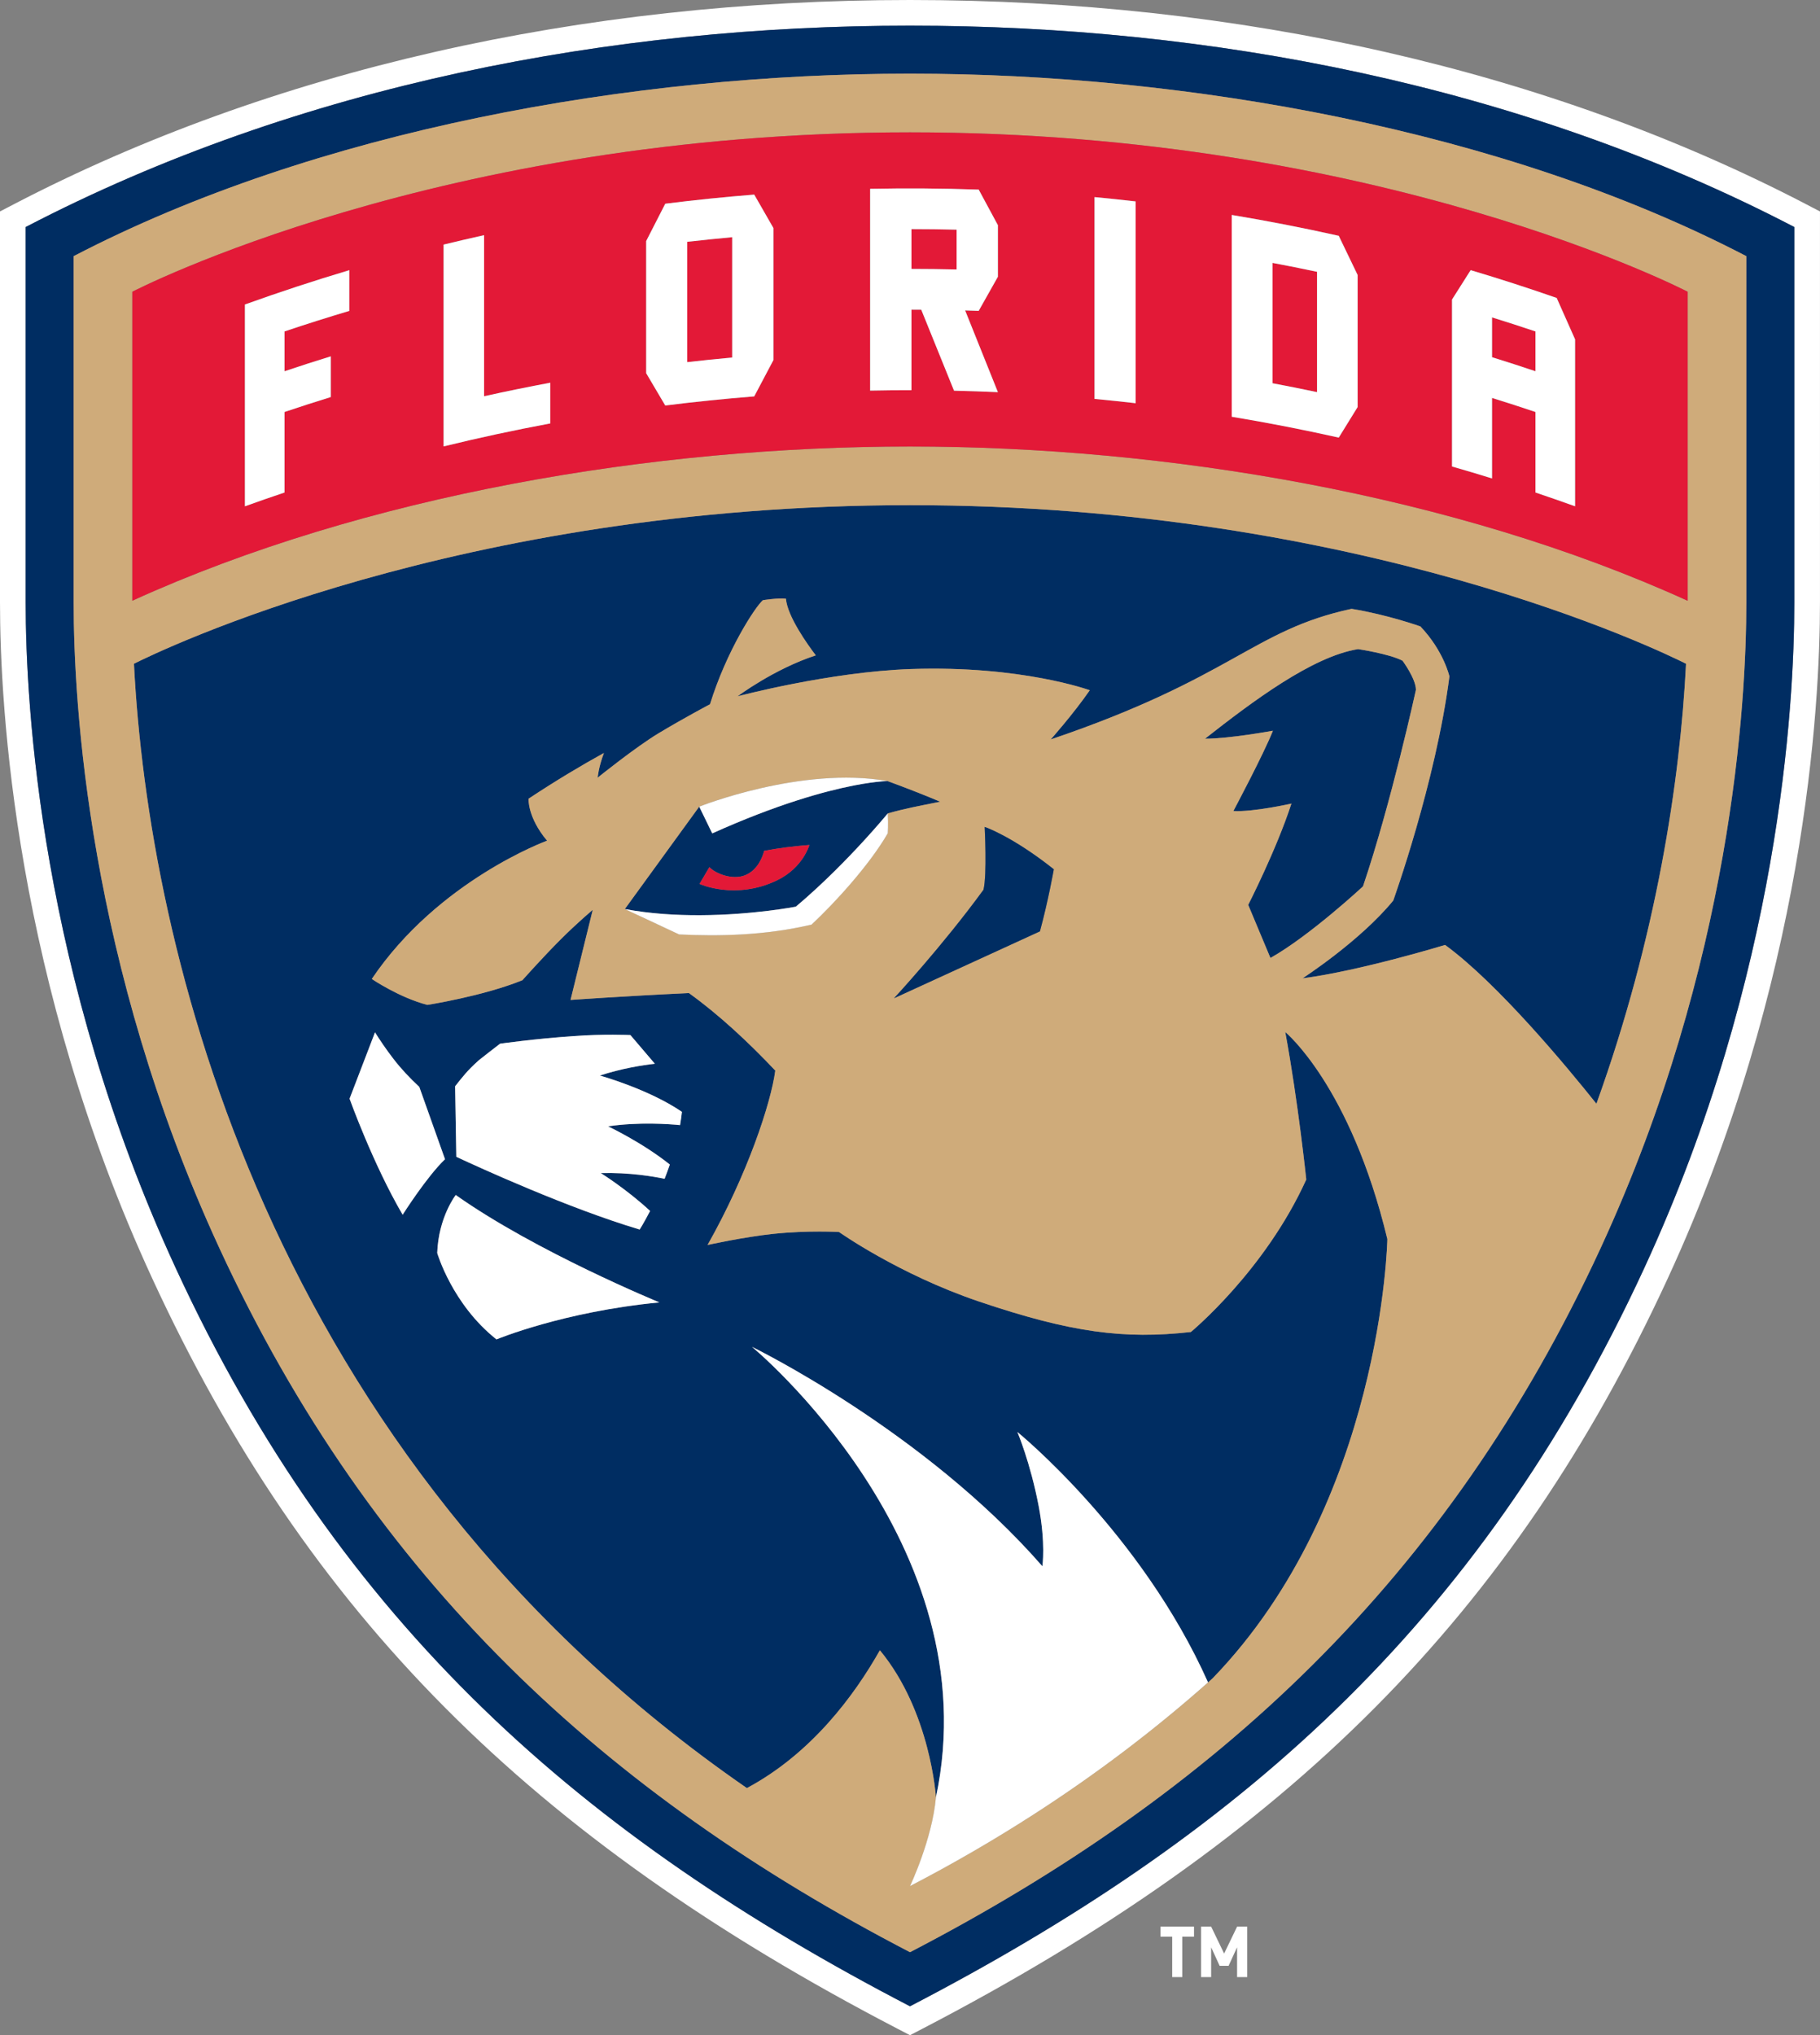 <?xml version="1.0" encoding="UTF-8"?><svg id="b" xmlns="http://www.w3.org/2000/svg" viewBox="0 0 99.254 110.977"><rect x="0" y="0" width="99.254" height="110.977" fill="#808080" stroke="none"/><defs><style>.d{fill:#fff;}.e{fill:#002d62;}.f{fill:#cfab7a;}.g{fill:#e31937;}.h{fill:none;stroke:#cfab7a;stroke-linecap:round;stroke-linejoin:round;stroke-width:0px;}.i{fill:#231f20;}</style></defs><g id="c"><g><g><path class="d" d="M98.501,11.138C84.504,3.851,67.603,0,49.626,0,31.647,0,14.747,3.852,.753,11.138l-.753,.392v21.318c0,5.675,.81,20.628,8.313,36.887,8.418,18.241,20.581,30.475,40.668,40.907l.645,.335,.645-.335c20.088-10.434,32.251-22.668,40.669-40.907,7.503-16.258,8.313-31.212,8.313-36.887V11.53l-.753-.392Zm-.647,21.711c0,5.582-.798,20.294-8.184,36.3-9.067,19.646-22.411,31.093-40.043,40.251-17.778-9.232-31.032-20.729-40.042-40.251C2.198,53.143,1.4,38.431,1.4,32.849V12.38C16.407,4.566,33.51,1.4,49.627,1.4c16.268,0,33.317,3.217,48.227,10.979v20.469Z"/><path class="i" d="M47.447,42.681c-.252,.036-.554,.085-.906,.154,.351-.069,.654-.119,.906-.154Z"/><polygon class="i" points="38.841 45.444 38.841 45.444 38.537 44.819 38.841 45.444"/><path class="i" d="M48.398,42.59h0s-.205,.001-.609,.048c.404-.046,.609-.048,.609-.048Z"/><path class="e" d="M69.283,52.236c2.154-1.212,5.049-3.905,5.049-3.905,1.548-4.578,2.886-10.715,2.886-10.715,0-.606-.732-1.591-.732-1.591-.732-.378-2.424-.631-2.424-.631-2.499,.404-5.756,2.852-8.348,4.886,1.347,0,3.703-.435,3.703-.435-.471,1.212-2.154,4.376-2.154,4.376,1.077,.067,3.164-.404,3.164-.404-.808,2.491-2.356,5.523-2.356,5.523l1.212,2.895Z"/><path class="e" d="M7.305,36.194c.781,15.383,7.152,43.165,33.426,61.309,3.516-1.882,5.859-5.048,7.253-7.515,2.77,3.349,3.057,8.022,3.057,8.025,2.962-13.867-10.03-24.571-10.03-24.571,0,0,9.374,4.558,15.836,11.963,0,0,.187-1.248-.202-3.282-.454-2.373-1.161-4.039-1.161-4.039,0,0,6.754,5.487,10.398,13.655l-0,0,0,0c.083-.073,.165-.147,.247-.22,9.266-9.586,9.531-23.953,9.531-23.953-2.02-8.381-5.567-11.29-5.567-11.29,.707,3.834,1.144,8.042,1.144,8.042-2.255,4.981-6.294,8.314-6.294,8.314-3.635,.404-6.517,.042-11.562-1.666-4.376-1.481-7.624-3.787-7.624-3.787,0,0-1.666-.101-3.585,.101-1.624,.171-3.585,.606-3.585,.606,2.171-3.837,3.459-7.736,3.693-9.509-1.478-1.563-3.076-3.051-4.71-4.227-3.595,.168-6.456,.376-6.456,.376l1.212-4.914s-.827,.689-1.751,1.613c-.992,.992-2.086,2.224-2.086,2.224-2.155,.875-5.184,1.346-5.184,1.346-1.548-.404-3.029-1.414-3.029-1.414,3.635-5.385,9.559-7.54,9.559-7.54-1.077-1.279-1.01-2.289-1.01-2.289,1.51-.998,2.89-1.821,4.109-2.493-.298,.789-.34,1.346-.34,1.346,0,0,2.073-1.672,3.335-2.429,1.414-.848,2.791-1.574,2.791-1.574,.914-2.946,2.482-5.335,2.886-5.675,0,0,.826-.132,1.254-.081,.08,.964,1.181,2.5,1.629,3.089-2.287,.747-4.267,2.235-4.267,2.235,0,0,5.024-1.34,9.471-1.489,6.025-.202,9.738,1.157,9.738,1.157-.905,1.307-2.131,2.683-2.131,2.683,9.966-3.378,11.007-5.96,16.409-7.122,1.969,.32,3.753,.959,3.753,.959,1.279,1.346,1.582,2.726,1.582,2.726-.74,5.756-3.063,12.221-3.063,12.221-1.818,2.221-4.948,4.241-4.948,4.241,3.13-.404,7.775-1.82,7.775-1.82,2.888,2.108,6.679,6.688,8.253,8.66,3.275-9.084,4.563-17.607,4.887-23.993-1.315-.663-17.673-8.648-42.322-8.648S8.62,35.531,7.305,36.194Zm19.77,36.841c-2.424-1.919-3.231-4.713-3.231-4.713,.067-1.952,1.01-3.161,1.01-3.161,4.375,3.097,11.107,5.857,11.107,5.857-5.251,.502-8.886,2.017-8.886,2.017Zm-.96-15.223c.355-.278,.839-.662,1.156-.9,0,0,1.911-.273,3.994-.412,1.616-.126,3.113-.059,3.113-.059l1.334,1.565c-.704,.079-1.806,.255-3,.643,0,0,2.653,.734,4.476,1.98-.027,.243-.06,.484-.102,.722-.582-.058-2.239-.181-3.931,.067,0,0,1.845,.865,3.373,2.083-.092,.27-.186,.53-.284,.778-.604-.127-1.931-.355-3.482-.312,0,0,1.406,.874,2.69,2.065-.327,.634-.569,1.015-.569,1.015-3.903-1.165-8.761-3.387-9.999-3.965l-.065-3.846c.416-.524,.649-.843,1.296-1.422Zm-5.665-1.52c.272,.432,.608,.93,1.003,1.444,.423,.55,.887,1.039,1.413,1.532l1.402,3.943c-.998,.952-2.31,3.027-2.31,3.027-1.616-2.76-2.895-6.328-2.895-6.328l1.387-3.617Z"/><path class="e" d="M49.627,102.846c2.355-1.223,4.582-2.518,6.689-3.873-2.107,1.355-4.335,2.649-6.689,3.873l-0,0Z"/><path class="e" d="M51.276,43.718c-.337-.143-.685-.285-1.018-.418-.999-.398-1.86-.71-1.86-.71,0,0-.205,.001-.609,.048-.101,.011-.215,.026-.341,.044-.252,.036-.554,.085-.906,.154-1.581,.311-4.162,1.014-7.701,2.608h-0l-.304-.625-.405-.833-4.056,5.583h0c1.378,.258,2.805,.342,4.116,.335,2.885-.014,5.207-.465,5.207-.465,1.509-1.272,2.847-2.652,3.763-3.655,.305-.334,.563-.627,.765-.859,.269-.31,.439-.513,.486-.568,.943-.269,1.683-.404,2.861-.639Zm-8.886,4.277c-2.289,1.111-4.241,.202-4.241,.202,0,0,.286-.483,.538-.912,.328,.353,1.262,.721,1.952,.44,.682-.278,.947-.991,1.036-1.33,.758-.145,1.602-.253,2.464-.319,0,0-.342,1.235-1.75,1.919Z"/><path class="e" d="M1.4,12.38v20.469c0,5.582,.798,20.294,8.184,36.3,9.01,19.522,22.265,31.019,40.042,40.251,17.631-9.158,30.975-20.605,40.043-40.251,7.387-16.006,8.184-30.718,8.184-36.3V12.38C82.944,4.617,65.894,1.4,49.627,1.4,33.51,1.4,16.407,4.566,1.4,12.38Zm93.836,20.469c0,5.409-.774,19.668-7.943,35.203-8.348,18.089-21.016,29.751-37.666,38.399-16.583-8.613-29.289-20.247-37.666-38.399-7.17-15.535-7.944-29.794-7.944-35.203V13.968C17.197,7.105,34.454,4.017,49.627,4.017c15.12,0,32.404,3.076,45.609,9.951v18.881Z"/><path class="f" d="M47.162,45.785c-.916,1.003-2.254,2.383-3.763,3.655,0,0-2.323,.451-5.207,.465,2.885-.014,5.208-.465,5.208-.465,1.51-1.272,2.847-2.652,3.763-3.655Z"/><line class="h" x1="38.537" y1="44.819" x2="38.841" y2="45.444"/><path class="f" d="M4.017,13.968v18.881c0,5.409,.774,19.668,7.944,35.203,8.377,18.152,21.082,29.786,37.666,38.399,16.65-8.648,29.318-20.31,37.666-38.399,7.169-15.535,7.943-29.794,7.943-35.203V13.968c-13.206-6.875-30.489-9.951-45.609-9.951-15.173,0-32.43,3.088-45.609,9.951ZM87.061,60.187c-1.573-1.972-5.365-6.553-8.253-8.66,0,0-4.645,1.417-7.775,1.82,0,0,3.13-2.019,4.948-4.241,0,0,2.322-6.465,3.063-12.221,0,0-.303-1.38-1.582-2.726,0,0-1.784-.639-3.753-.959-5.402,1.161-6.443,3.743-16.409,7.122,0,0,1.226-1.377,2.131-2.683,0,0-3.713-1.359-9.738-1.157-4.447,.149-9.471,1.489-9.471,1.489,0,0,1.98-1.488,4.267-2.235-.448-.589-1.548-2.125-1.629-3.089-.428-.051-1.254,.081-1.254,.081-.404,.339-1.972,2.728-2.886,5.675,0,0-1.377,.725-2.791,1.574-1.262,.757-3.335,2.429-3.335,2.429,0,0,.041-.557,.34-1.346-1.219,.672-2.599,1.495-4.109,2.493,0,0-.067,1.01,1.01,2.289,0,0-5.924,2.155-9.559,7.54,0,0,1.481,1.01,3.029,1.414,0,0,3.029-.471,5.184-1.346,0,0,1.094-1.232,2.086-2.224,.924-.924,1.751-1.613,1.751-1.613l-1.212,4.914s2.861-.208,6.456-.376c1.634,1.176,3.232,2.663,4.71,4.227-.234,1.773-1.522,5.672-3.693,9.509,0,0,1.961-.435,3.585-.606,1.919-.202,3.585-.101,3.585-.101,0,0,3.248,2.305,7.624,3.787,5.045,1.708,7.927,2.07,11.562,1.666,0,0,4.039-3.332,6.294-8.314,0,0-.437-4.207-1.144-8.042,0,0,3.548,2.909,5.567,11.29,0,0-.265,14.367-9.531,23.953-.082,.073-.165,.147-.247,.22l-0-0c-2.874,2.549-6.052,4.976-9.564,7.234-2.107,1.355-4.335,2.649-6.689,3.873l0-0-0,0s1.211-2.545,1.413-4.834l0-0c-0-.003-.287-4.676-3.057-8.025-1.393,2.467-3.736,5.633-7.253,7.515C14.457,79.359,8.085,51.577,7.305,36.194c1.316-.663,17.673-8.648,42.322-8.648s41.007,7.985,42.322,8.648c-.324,6.386-1.612,14.909-4.887,23.993Zm-19.798-15.964s1.683-3.164,2.154-4.376c0,0-2.356,.435-3.703,.435,2.592-2.034,5.849-4.482,8.348-4.886,0,0,1.691,.252,2.424,.631,0,0,.732,.985,.732,1.591,0,0-1.338,6.137-2.886,10.715,0,0-2.895,2.693-5.049,3.905l-1.212-2.895s1.548-3.032,2.356-5.523c0,0-2.087,.471-3.164,.404Zm-18.849,.134c.034,.606,0,1.077,0,1.077-1.01,1.75-2.928,3.837-4.157,4.981-2.575,.606-5.082,.639-7.22,.538l-2.962-1.385h-0l4.056-5.583-0-0s5.568-2.225,10.266-1.396h-0s.862,.312,1.86,.71c.333,.133,.681,.275,1.018,.418-1.178,.235-1.919,.37-2.861,.639-.048,.055-.217,.258-.486,.568,.269-.31,.439-.513,.487-.568Zm5.22,4.161c.202-.825,.065-3.427,.065-3.427,0,0,1.483,.493,3.772,2.311,0,0-.296,1.685-.757,3.383l-7.956,3.647s2.653-2.862,4.877-5.914ZM92.037,15.909v16.85c-12.723-5.788-28.479-8.412-42.411-8.412-13.978,0-29.713,2.632-42.41,8.409V15.909S23.911,7.216,49.627,7.216s42.411,8.693,42.411,8.693Z"/><path class="g" d="M40.639,47.726c-.69,.281-1.625-.087-1.952-.44-.252,.429-.538,.912-.538,.912,0,0,1.952,.909,4.241-.202,1.409-.684,1.75-1.919,1.75-1.919-.862,.066-1.706,.174-2.464,.319-.09,.339-.355,1.052-1.036,1.33Z"/><path class="g" d="M52.168,12.524c-.82-.019-1.641-.029-2.461-.03v2.171c.82,.001,1.641,.011,2.461,.03v-2.171Z"/><path class="g" d="M69.401,20.898c.809,.152,1.618,.313,2.425,.485v-6.562c-.807-.171-1.615-.332-2.425-.485v6.562Z"/><path class="g" d="M7.216,32.757c12.698-5.778,28.433-8.409,42.41-8.409,13.932,0,29.688,2.623,42.411,8.412V15.909S75.342,7.216,49.627,7.216,7.216,15.909,7.216,15.909v16.848ZM79.187,16.334c.339-.536,.678-1.07,1.016-1.602,1.572,.469,3.137,.974,4.692,1.516,.335,.75,.669,1.502,1.003,2.257v9.103c-.717-.258-1.437-.509-2.159-.751v-4.391c-.788-.265-1.578-.52-2.37-.766v4.391c-.725-.225-1.452-.442-2.182-.651v-9.104Zm-12.013-4.613c1.953,.325,3.899,.704,5.836,1.137,.343,.71,.686,1.423,1.029,2.136v7.202c-.343,.553-.685,1.109-1.029,1.665-1.937-.433-3.883-.812-5.836-1.137V11.721Zm-7.484-.974c.749,.071,1.497,.149,2.244,.236v11.004c-.748-.086-1.496-.165-2.244-.235V10.747Zm-12.236-.451c1.974-.04,3.948-.025,5.921,.044,.349,.645,.698,1.292,1.047,1.94v2.811c-.349,.618-.699,1.238-1.048,1.86-.246-.009-.493-.017-.739-.023,.596,1.481,1.192,2.967,1.787,4.457-.797-.035-1.595-.062-2.393-.08-.596-1.477-1.192-2.95-1.788-4.417-.178-.001-.355-.002-.533-.002v4.392c-.751-.001-1.503,.007-2.254,.022,0-3.667,0-7.335,0-11.003Zm-12.215,2.848c.347-.68,.694-1.359,1.041-2.035,1.614-.203,3.232-.369,4.852-.498,.348,.606,.698,1.213,1.046,1.823v7.202c-.349,.658-.698,1.317-1.046,1.979-1.62,.129-3.238,.295-4.852,.497-.347-.59-.694-1.177-1.041-1.763v-7.205Zm-11.048,.194c.735-.179,1.471-.351,2.209-.515v8.784c1.2-.267,2.405-.512,3.611-.738v2.22c-1.948,.363-3.889,.781-5.82,1.253V13.338Zm-10.834,3.266c1.885-.679,3.784-1.303,5.696-1.872v2.22c-1.184,.353-2.363,.727-3.537,1.121v2.172c.839-.282,1.681-.553,2.524-.814v2.22c-.844,.261-1.685,.532-2.524,.814v4.391c-.721,.242-1.441,.493-2.159,.751,0-3.668,0-7.336,0-11.004Z"/><path class="g" d="M83.739,18.074c-.788-.265-1.578-.52-2.37-.766v2.172c.792,.246,1.583,.501,2.37,.766v-2.171Z"/><path class="g" d="M39.93,12.934c-.818,.075-1.635,.158-2.451,.252v6.562c.816-.093,1.633-.177,2.451-.251v-6.562Z"/><path class="d" d="M30.011,20.869c-1.207,.225-2.411,.471-3.611,.738V12.823c-.738,.164-1.474,.336-2.209,.515v11.004c1.931-.472,3.872-.89,5.82-1.253v-2.22Z"/><path class="d" d="M49.707,16.885c.178,0,.355,.001,.533,.002,.596,1.467,1.192,2.94,1.788,4.417,.798,.018,1.595,.045,2.393,.08-.595-1.49-1.192-2.976-1.787-4.457,.246,.007,.493,.015,.739,.023,.349-.622,.699-1.242,1.048-1.86v-2.811c-.349-.648-.698-1.295-1.047-1.94-1.973-.069-3.947-.084-5.921-.044,0,3.668,0,7.336-0,11.003,.752-.015,1.503-.023,2.254-.022v-4.392Zm0-4.392c.82,.001,1.641,.011,2.461,.03v2.171c-.82-.019-1.641-.03-2.461-.03v-2.171Z"/><path class="d" d="M15.515,22.465c.839-.282,1.681-.553,2.524-.814v-2.22c-.844,.26-1.685,.532-2.524,.814v-2.172c1.174-.395,2.353-.768,3.537-1.121v-2.22c-1.911,.57-3.811,1.194-5.696,1.872,0,3.668,0,7.336-0,11.004,.718-.259,1.437-.509,2.159-.751v-4.391Z"/><path class="d" d="M81.368,21.699c.792,.246,1.583,.501,2.37,.766v4.391c.721,.243,1.441,.493,2.159,.751v-9.103c-.334-.754-.668-1.506-1.003-2.257-1.555-.542-3.119-1.048-4.692-1.516-.338,.532-.677,1.066-1.016,1.602v9.104c.729,.209,1.456,.426,2.182,.651v-4.391Zm0-4.392c.792,.246,1.583,.501,2.37,.766v2.171c-.788-.265-1.578-.52-2.37-.766v-2.172Z"/><path class="d" d="M41.132,21.615c.348-.661,.698-1.321,1.046-1.979v-7.202c-.349-.609-.698-1.217-1.046-1.823-1.62,.129-3.238,.294-4.852,.498-.347,.676-.694,1.355-1.041,2.035v7.205c.347,.586,.694,1.174,1.041,1.763,1.614-.203,3.232-.369,4.852-.497Zm-3.653-8.429c.816-.093,1.633-.177,2.451-.252v6.562c-.818,.074-1.635,.158-2.451,.251v-6.562Z"/><path class="d" d="M61.934,10.983c-.748-.086-1.496-.165-2.244-.236v11.004c.749,.071,1.497,.149,2.244,.235V10.983Z"/><path class="d" d="M74.038,22.196v-7.202c-.343-.714-.685-1.426-1.029-2.136-1.937-.433-3.883-.812-5.836-1.137v11.004c1.953,.324,3.899,.703,5.836,1.137,.343-.557,.686-1.112,1.029-1.665Zm-2.213-.813c-.807-.171-1.615-.333-2.425-.485v-6.562c.809,.152,1.618,.314,2.425,.485v6.562Z"/><path class="d" d="M21.959,66.239s1.312-2.075,2.31-3.027l-1.402-3.943c-.526-.492-.99-.981-1.413-1.532-.395-.513-.732-1.011-1.003-1.444l-1.387,3.617s1.279,3.568,2.895,6.328Z"/><path class="d" d="M23.844,68.323s.808,2.794,3.231,4.713c0,0,3.635-1.515,8.886-2.017,0,0-6.732-2.76-11.107-5.857,0,0-.942,1.209-1.01,3.161Z"/><path class="d" d="M43.4,49.44s-2.323,.451-5.208,.465c-1.311,.006-2.738-.078-4.116-.335l2.962,1.385c2.138,.101,4.645,.068,7.22-.538,1.229-1.144,3.147-3.231,4.157-4.981,0,0,.034-.471-0-1.077-.048,.055-.217,.258-.487,.568-.202,.233-.46,.525-.765,.859-.916,1.003-2.253,2.383-3.763,3.655Z"/><path class="d" d="M34.884,67.046s.242-.381,.569-1.015c-1.283-1.19-2.69-2.065-2.69-2.065,1.551-.043,2.877,.185,3.482,.312,.097-.248,.192-.509,.284-.778-1.527-1.218-3.373-2.083-3.373-2.083,1.692-.248,3.348-.124,3.931-.067,.042-.238,.075-.479,.102-.722-1.823-1.247-4.476-1.98-4.476-1.98,1.194-.388,2.295-.563,3-.643l-1.334-1.565s-1.498-.067-3.113,.059c-2.083,.14-3.994,.412-3.994,.412-.318,.239-.801,.622-1.156,.9-.647,.58-.88,.899-1.296,1.422l.065,3.846c1.238,.578,6.096,2.8,9.999,3.965Z"/><path class="e" d="M57.471,47.402c-2.289-1.818-3.772-2.311-3.772-2.311,0,0,.137,2.602-.065,3.427-2.224,3.052-4.877,5.914-4.877,5.914l7.956-3.647c.461-1.698,.757-3.383,.757-3.383Z"/><path class="d" d="M55.483,78.084s.707,1.666,1.161,4.039c.389,2.034,.202,3.282,.202,3.282-6.463-7.405-15.836-11.963-15.836-11.963,0,0,12.992,10.703,10.03,24.571l-0,0c-.202,2.289-1.413,4.834-1.413,4.834l0-0c2.355-1.223,4.582-2.518,6.689-3.873,3.512-2.258,6.69-4.686,9.564-7.234l0-0c-3.644-8.168-10.398-13.655-10.398-13.655Z"/><path class="d" d="M38.841,45.444h0c3.539-1.593,6.12-2.297,7.701-2.608,.351-.069,.654-.119,.906-.154,.126-.018,.24-.032,.341-.044,.405-.046,.609-.048,.609-.048h.001c-4.698-.829-10.266,1.396-10.266,1.396l0,0,.405,.833,.304,.625Z"/></g><path class="d" d="M64.477,105.603v2.205h-.551v-2.205h-.638v-.548h1.828v.548h-.638Zm2.988,2.205v-1.625l-.464,1.012h-.487l-.464-1.012v1.625h-.551v-2.753h.551l.708,1.47,.708-1.47h.551v2.753h-.551Z"/></g></g></svg>